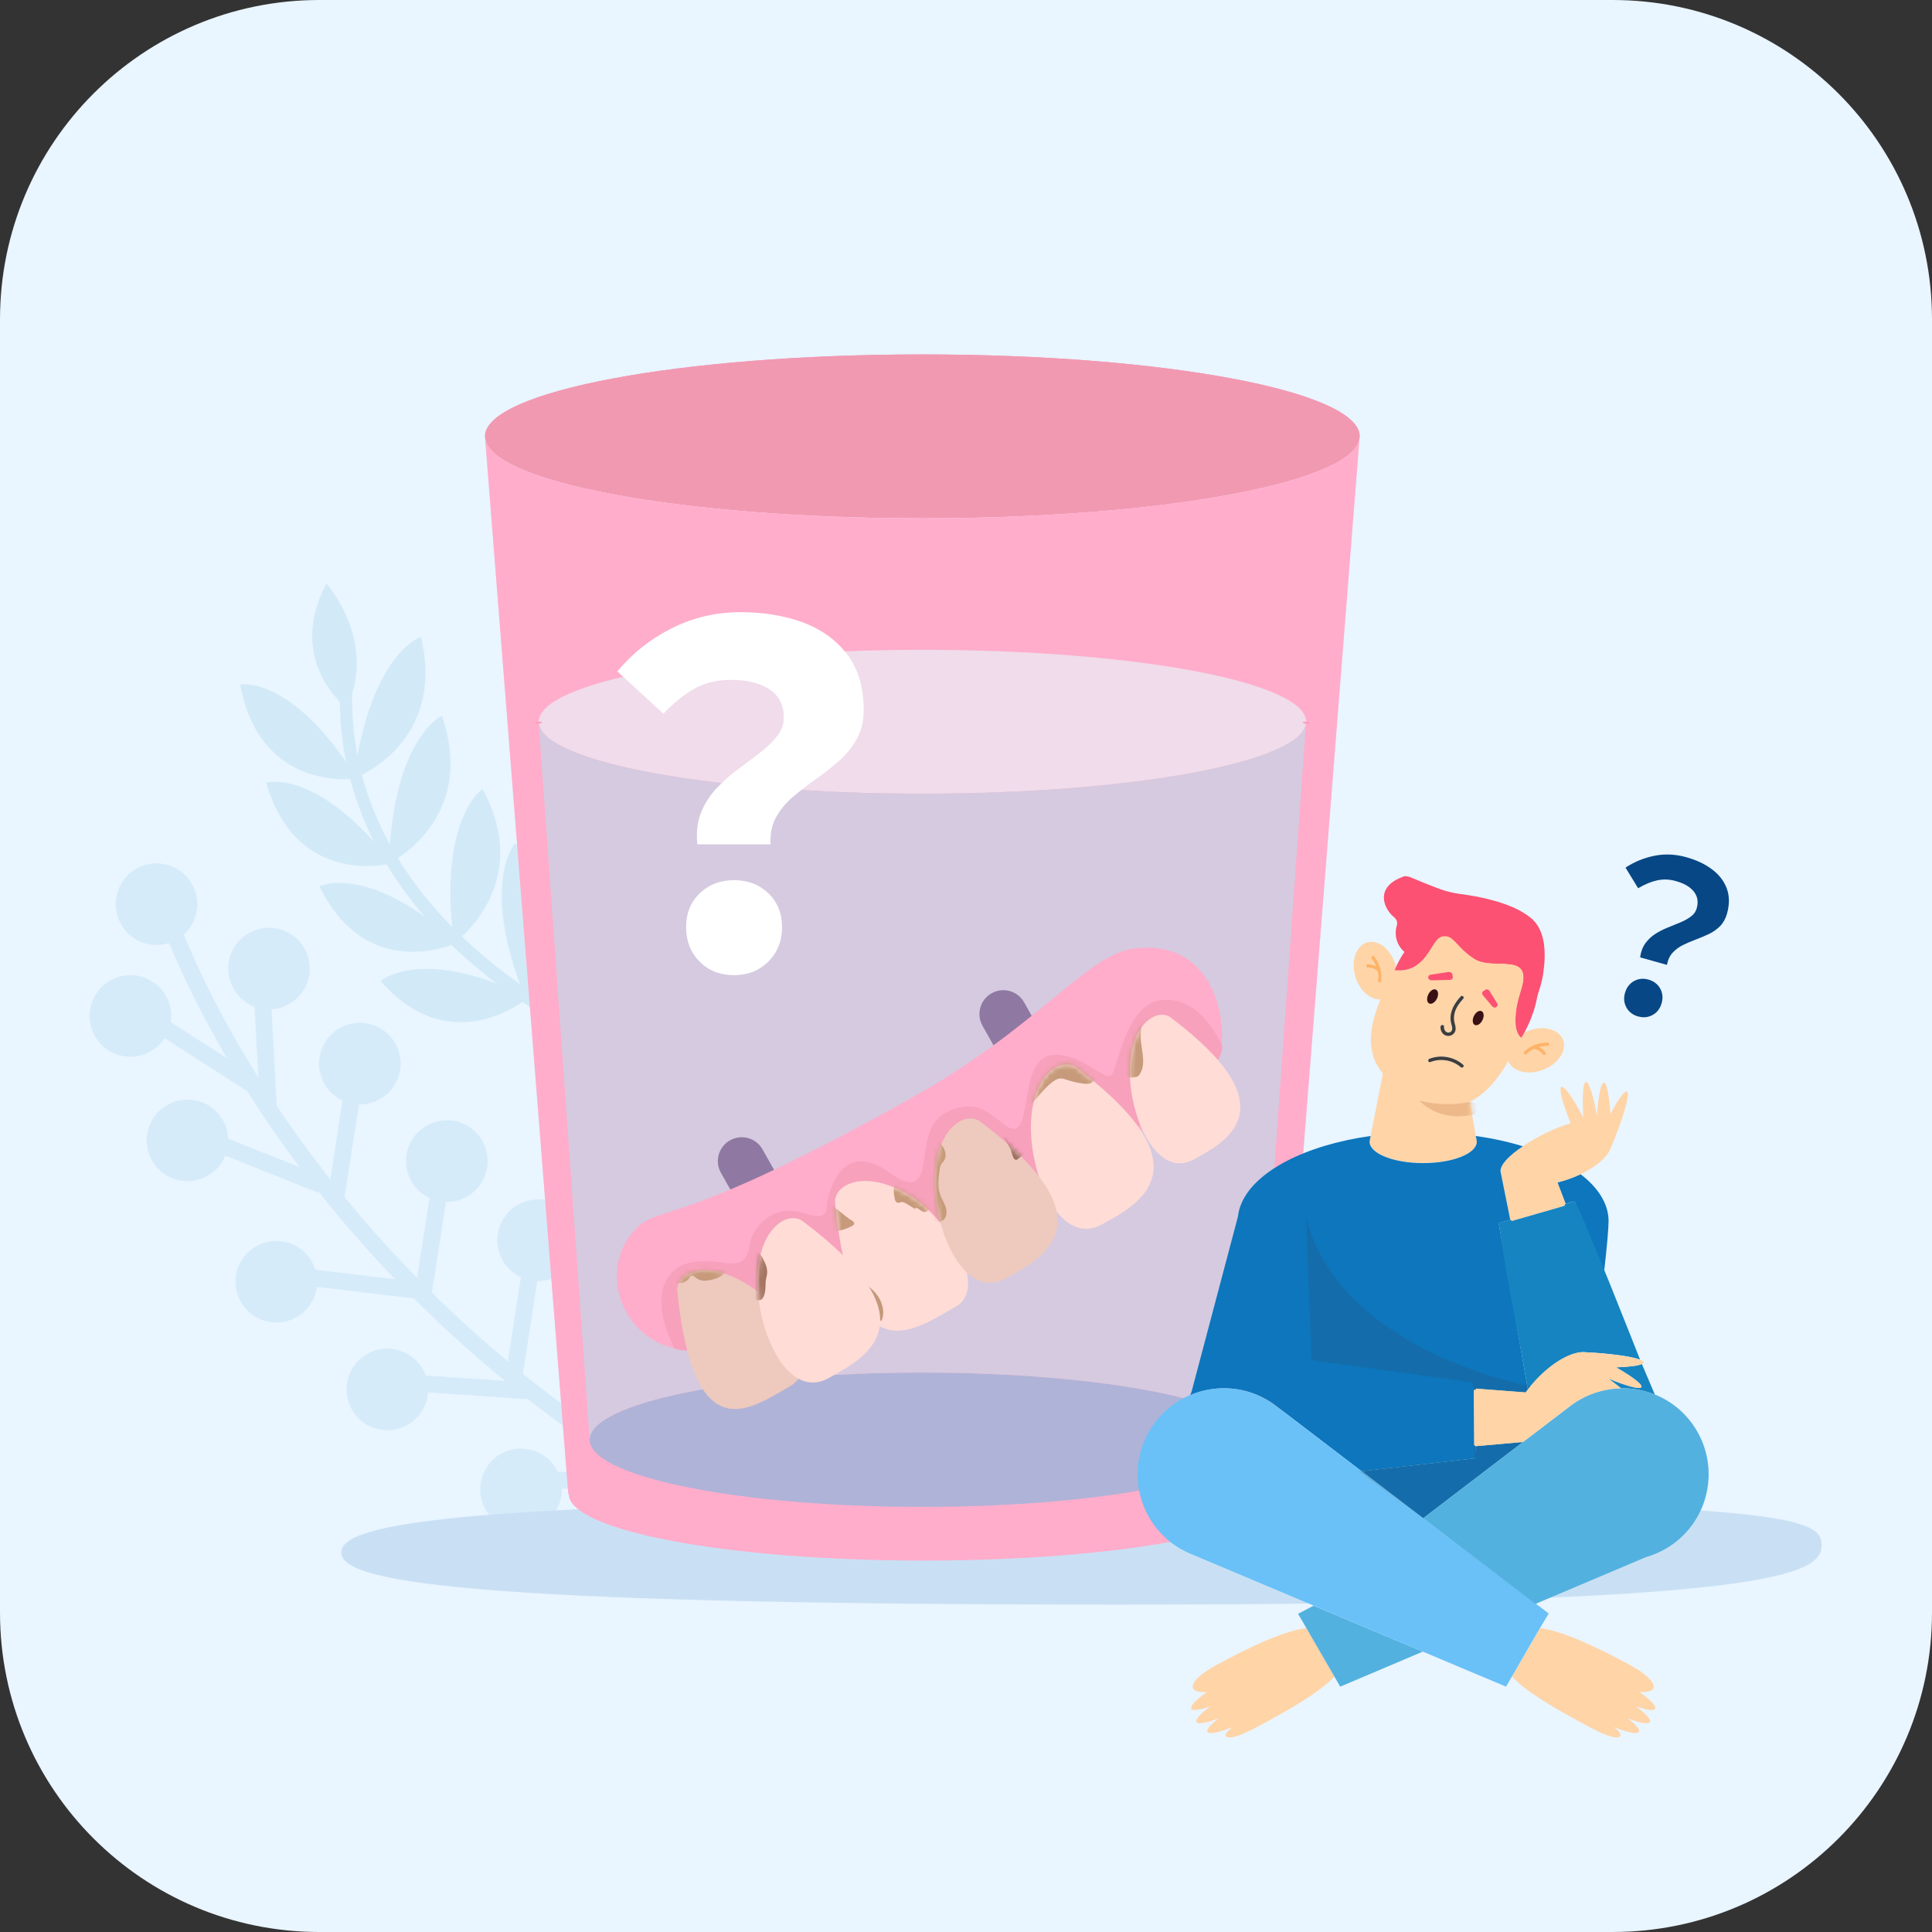 <svg width="380" height="380" viewBox="0 0 380 380" fill="none" xmlns="http://www.w3.org/2000/svg">
<rect x="0" y="0" width="380" height="380" fill="#333333" stroke="none"/>
<g clip-path="url(#clip0_696_2951)">
<path d="M317.191 0H62.809C28.121 0 0 28.121 0 62.809V317.191C0 351.879 28.121 380 62.809 380H317.191C351.879 380 380 351.879 380 317.191V62.809C380 28.121 351.879 0 317.191 0Z" fill="#E9F5FF"/>
<g style="mix-blend-mode:multiply">
<path d="M227.108 304.551L73.278 305.287C0.546 261.907 20.497 177.33 34.408 155.777C78.666 87.176 159.694 133.44 226.229 96.433C277.704 67.806 347.931 122.96 315.672 193.745C288.374 253.658 402.076 293.169 340.513 307.91L227.108 304.551Z" fill="#E9F5FF"/>
</g>
<g style="mix-blend-mode:multiply">
<path d="M117.073 202.243L116.111 204.616C115.601 204.391 103.447 199.121 91.211 188.107C74.927 173.437 66.5 155.587 66.856 136.443L69.278 136.419C68.447 180.867 116.598 202.029 117.073 202.243Z" fill="#D2EAF7"/>
<path d="M68.151 139.22C68.151 139.22 56.08 130.033 64.21 114.782C64.21 114.782 74.37 126.236 68.151 139.22Z" fill="#D2EAF7"/>
<path d="M70.228 153.118C70.228 153.118 51.214 156.18 47.226 134.627C47.226 134.627 57.41 132.668 70.228 153.118Z" fill="#D2EAF7"/>
<path d="M69.599 153.094C69.599 153.094 87.853 146.507 82.785 125.25C82.785 125.25 72.875 128.491 69.599 153.094Z" fill="#D2EAF7"/>
<path d="M77.111 169.793C77.111 169.793 58.442 174.897 52.353 153.949C52.353 153.949 62.311 150.899 77.111 169.793Z" fill="#D2EAF7"/>
<path d="M76.482 169.829C76.482 169.829 94.048 161.32 86.903 140.775C86.903 140.775 77.337 145.071 76.482 169.829Z" fill="#D2EAF7"/>
<path d="M89.918 185.413C89.918 185.413 72.269 193.769 62.846 174.328C62.846 174.328 72.21 169.533 89.918 185.413Z" fill="#D2EAF7"/>
<path d="M89.288 185.555C89.288 185.555 105.287 174.043 94.879 155.171C94.879 155.171 86.096 161.106 89.288 185.555Z" fill="#D2EAF7"/>
<path d="M103.947 196.19C103.947 196.19 88.874 209.044 74.88 192.973C74.88 192.973 82.797 185.817 103.947 196.19Z" fill="#D2EAF7"/>
<path d="M103.39 196.51C103.39 196.51 116.089 181.081 101.289 165.853C101.289 165.853 94.227 173.936 103.39 196.51Z" fill="#D2EAF7"/>
</g>
<g style="mix-blend-mode:multiply" opacity="0.5">
<path d="M142.827 300.349C55.948 254.655 31.665 181.401 31.439 180.653L34.596 179.656C34.834 180.38 58.749 252.388 144.382 297.429L142.839 300.361L142.827 300.349Z" fill="#C3E2F4"/>
<path d="M53.206 195.062L49.9 195.246L51.183 218.259L54.489 218.075L53.206 195.062Z" fill="#C3E2F4"/>
<path d="M67.639 236.424L64.351 235.914L67.876 213.162L71.164 213.636L67.639 236.424Z" fill="#C3E2F4"/>
<path d="M84.754 255.581L81.455 255.082L85.004 232.306L88.267 232.805L84.754 255.581Z" fill="#C3E2F4"/>
<path d="M102.699 271.176L99.435 270.666L102.96 247.878L106.236 248.4L102.699 271.176Z" fill="#C3E2F4"/>
<path d="M121.785 286.296L118.51 285.786L122.046 263.022L125.322 263.532L121.785 286.296Z" fill="#C3E2F4"/>
<path d="M48.85 214.764L29.433 202.314L31.226 199.548L50.631 211.963L48.85 214.764Z" fill="#C3E2F4"/>
<path d="M62.513 234.561L41.09 226.027L42.3 222.941L63.747 231.475L62.513 234.561Z" fill="#C3E2F4"/>
<path d="M81.752 255.438L58.857 252.696L59.261 249.409L82.144 252.127L81.752 255.438Z" fill="#C3E2F4"/>
<path d="M103.744 275.211L80.719 273.645L80.944 270.357L103.957 271.912L103.744 275.211Z" fill="#C3E2F4"/>
<path d="M130.069 292.35L107.008 292.896L106.937 289.572L129.986 289.062L130.069 292.35Z" fill="#C3E2F4"/>
<path d="M36.567 172.274C39.653 175.479 39.558 180.57 36.354 183.633C33.173 186.706 28.069 186.612 25.007 183.419C21.933 180.226 22.04 175.135 25.209 172.061C28.402 168.987 33.493 169.081 36.567 172.274Z" fill="#C3E2F4"/>
<path d="M59.048 185.341C61.896 188.736 61.469 193.804 58.074 196.652C54.68 199.525 49.612 199.085 46.775 195.691C43.915 192.297 44.342 187.229 47.725 184.368C51.119 181.52 56.199 181.935 59.059 185.341H59.048Z" fill="#C3E2F4"/>
<path d="M74.891 202.314C78.713 204.581 79.959 209.518 77.657 213.328C75.39 217.138 70.464 218.36 66.654 216.081C62.856 213.791 61.622 208.877 63.901 205.067C66.168 201.246 71.105 200.035 74.891 202.314Z" fill="#C3E2F4"/>
<path d="M92.017 221.47C95.827 223.761 97.062 228.698 94.783 232.496C92.492 236.306 87.555 237.54 83.769 235.261C79.959 232.983 78.713 228.045 81.003 224.247C83.282 220.449 88.231 219.191 92.017 221.47Z" fill="#C3E2F4"/>
<path d="M109.976 237.042C113.774 239.356 115.032 244.27 112.741 248.068C110.474 251.866 105.537 253.124 101.727 250.845C97.917 248.554 96.671 243.641 98.95 239.819C101.253 235.997 106.178 234.786 109.976 237.042Z" fill="#C3E2F4"/>
<path d="M129.072 252.198C132.882 254.477 134.116 259.402 131.838 263.212C129.547 267.022 124.622 268.256 120.824 265.966C117.014 263.687 115.779 258.773 118.046 254.963C120.325 251.154 125.262 249.919 129.072 252.198Z" fill="#C3E2F4"/>
<path d="M18.123 202.634C19.654 206.765 24.295 208.889 28.437 207.346C32.603 205.803 34.728 201.163 33.173 197.02C31.63 192.866 27.001 190.742 22.847 192.297C18.705 193.851 16.592 198.457 18.123 202.634Z" fill="#C3E2F4"/>
<path d="M30.017 228.473C32.319 232.259 37.268 233.446 41.054 231.143C44.841 228.852 46.027 223.891 43.737 220.117C41.422 216.331 36.497 215.132 32.711 217.447C28.913 219.749 27.726 224.686 30.028 228.473H30.017Z" fill="#C3E2F4"/>
<path d="M48.804 257.895C52.008 260.969 57.088 260.85 60.15 257.657C63.212 254.441 63.094 249.373 59.913 246.311C56.708 243.237 51.617 243.344 48.554 246.56C45.48 249.753 45.599 254.833 48.816 257.895H48.804Z" fill="#C3E2F4"/>
<path d="M70.939 279.354C74.297 282.249 79.365 281.905 82.261 278.535C85.169 275.188 84.813 270.108 81.442 267.212C78.107 264.304 73.027 264.684 70.108 268.043C67.212 271.39 67.58 276.458 70.939 279.354Z" fill="#C3E2F4"/>
<path d="M97.786 299.471C101.394 302.058 106.403 301.216 109.014 297.619C111.589 294.023 110.747 288.979 107.151 286.415C103.542 283.828 98.534 284.671 95.947 288.267C93.371 291.875 94.19 296.895 97.786 299.471Z" fill="#C3E2F4"/>
</g>
<path d="M358.291 303.874C358.291 309.548 349.96 315.601 219.689 315.601C89.418 315.601 67.129 310.996 67.129 305.334C67.129 299.673 89.418 295.068 219.689 295.068C349.96 295.068 358.291 298.201 358.291 303.874Z" fill="#C9E0F4"/>
<path d="M267.437 85.835C267.437 94.736 228.923 101.952 181.413 101.952C133.903 101.952 95.389 94.736 95.389 85.835C95.389 76.933 133.903 69.717 181.413 69.717C228.923 69.717 267.437 76.933 267.437 85.835Z" fill="#F299B2"/>
<path d="M181.413 69.705C133.914 69.705 95.389 76.921 95.389 85.823H267.437C267.437 76.921 228.923 69.705 181.413 69.705Z" fill="#F299B2"/>
<path d="M267.437 85.835C267.437 94.736 228.923 101.952 181.413 101.952C133.903 101.952 95.389 94.736 95.389 85.835L111.779 293.845H111.874C111.874 301.073 143.148 306.936 181.722 306.936C220.295 306.936 251.557 301.073 251.557 293.845C251.557 293.382 251.415 292.908 251.153 292.457L267.425 85.846L267.437 85.835Z" fill="#FFADCC"/>
<path d="M256.897 141.962L256.873 142.33C255.841 149.973 222.454 156.109 181.424 156.109C140.394 156.109 107.019 149.973 105.987 142.33L105.963 141.962C105.963 134.164 139.753 127.814 181.424 127.814C223.095 127.814 256.909 134.152 256.909 141.962H256.897Z" fill="#E6FBFF"/>
<path d="M246.857 283.176C246.857 290.451 217.553 296.386 181.413 296.386C145.272 296.386 115.98 290.463 115.98 283.176C115.98 275.888 145.272 269.966 181.413 269.966C217.553 269.966 246.857 275.876 246.857 283.176Z" fill="#79B7E0"/>
<path d="M256.861 142.33L246.856 283.176C246.856 275.877 217.552 269.966 181.412 269.966C145.272 269.966 115.98 275.877 115.98 283.176L105.975 142.33C107.007 149.974 140.394 156.11 181.412 156.11C222.43 156.11 255.829 149.974 256.861 142.33Z" fill="#B9DEEF"/>
<path d="M105.975 142.329L105.951 141.962" stroke="#F299B2" stroke-width="1.1" stroke-miterlimit="10"/>
<path d="M256.897 141.962L256.861 142.329" stroke="#F299B2" stroke-width="1.1" stroke-miterlimit="10"/>
<path d="M154.649 234.359C155.919 236.615 155.112 239.487 152.857 240.757C150.59 242.027 147.729 241.22 146.459 238.964L141.795 230.68C140.525 228.413 141.332 225.553 143.587 224.283C145.854 223.013 148.715 223.808 149.984 226.075L154.649 234.371V234.359Z" fill="#445787"/>
<path d="M206.1 205.436C207.37 207.691 206.563 210.563 204.308 211.833C202.053 213.103 199.181 212.296 197.911 210.041L193.246 201.756C191.976 199.489 192.783 196.629 195.038 195.359C197.305 194.089 200.166 194.884 201.436 197.151L206.1 205.447V205.436Z" fill="#445787"/>
<path d="M152.418 260.459C176.713 244.911 238.537 222.218 240.222 206.159C241.231 196.546 236.306 184.582 222.716 186.624C213.589 187.988 204.035 202.029 179.846 215.619C131.375 242.869 129.689 236.401 124.598 242.193C114.699 253.432 128.123 276.018 152.43 260.459H152.418Z" fill="#FFADCC"/>
<path d="M132.716 265.254C132.716 265.254 126.509 254.204 133.179 249.385C133.179 249.385 135.79 247.249 142.52 248.4C146.888 249.148 147.161 246.489 147.493 244.602C148.003 241.718 151.659 236.591 158.115 238.632C163.397 240.306 162.388 237.801 162.78 236.009C163.67 232.033 166.519 225.565 173.735 229.849C175.337 230.799 179.432 234.597 181.093 230.989C182.755 227.381 180.5 218.859 189.84 217.66C194.802 217.031 197.721 222.966 199.905 221.886C202.801 220.449 200.772 207.904 207.264 207.465C212.866 207.085 217.791 213.305 218.8 211.263C219.809 209.222 221.779 198.231 227.452 196.926C232.829 195.679 237.03 199.074 240.282 205.4C240.282 205.4 244.365 212.521 202.433 233.41C160.513 254.311 142.888 268.197 132.716 265.242V265.254Z" fill="#F299B2"/>
<path d="M133.214 253.943C132.87 250.536 138.59 247.522 146.839 252.518C155.088 257.527 162.494 268.672 155.159 272.79C147.836 276.909 136.395 285.81 133.214 253.931V253.943Z" fill="#E2DCB5"/>
<mask id="mask0_696_2951" style="mask-type:luminance" maskUnits="userSpaceOnUse" x="133" y="249" width="26" height="29">
<path d="M133.214 253.943C132.87 250.536 138.59 247.522 146.839 252.518C155.088 257.527 162.494 268.672 155.159 272.79C147.836 276.909 136.395 285.81 133.214 253.931V253.943Z" fill="white"/>
</mask>
<g mask="url(#mask0_696_2951)">
<path d="M135.469 251.51C135.67 251.225 135.896 250.845 136.24 250.916C136.371 250.94 136.466 251.023 136.573 251.106C137.071 251.51 137.653 251.83 138.293 251.901C138.756 251.949 139.219 251.866 139.682 251.771C140.56 251.581 141.462 251.32 142.139 250.726C142.815 250.133 143.195 249.112 142.804 248.305C142.448 247.557 141.546 247.201 140.727 247.249C139.908 247.296 139.124 247.64 138.377 247.985C137.712 248.293 137.047 248.602 136.394 248.91C135.825 249.172 135.243 249.445 134.697 249.753C134.056 250.121 132.134 251.059 132.81 251.984C133.427 252.827 134.982 252.186 135.469 251.522V251.51Z" fill="#A08E44"/>
</g>
<path d="M230.311 200.154C227.641 198.148 222.229 201.376 222.229 210.788C222.229 220.2 227.759 232.021 234.904 228.01C240.625 224.793 254.203 218.171 230.311 200.166V200.154Z" fill="#FFFBDE"/>
<mask id="mask1_696_2951" style="mask-type:luminance" maskUnits="userSpaceOnUse" x="222" y="199" width="22" height="30">
<path d="M230.311 200.154C227.641 198.148 222.229 201.376 222.229 210.788C222.229 220.2 227.759 232.021 234.904 228.01C240.625 224.793 254.203 218.171 230.311 200.166V200.154Z" fill="white"/>
</mask>
<g mask="url(#mask1_696_2951)">
<path d="M223.498 211.821C223.89 211.702 224.163 211.358 224.341 210.99C225.433 208.901 224.424 206.397 224.353 204.047C224.317 202.623 224.638 201.21 224.958 199.822C224.306 199.869 223.736 200.285 223.214 200.688C222.015 201.602 220.816 202.528 219.736 203.572C218.644 204.605 217.612 205.899 217.588 207.394C217.588 207.964 217.718 208.522 217.944 209.032C218.68 210.705 221.6 212.391 223.498 211.809V211.821Z" fill="#A08E44"/>
</g>
<path d="M211.715 209.993C208.759 207.762 202.777 211.346 202.766 221.755C202.766 232.164 208.878 245.255 216.794 240.804C223.275 237.16 238.265 230.004 211.715 209.993Z" fill="#FFFBDE"/>
<mask id="mask2_696_2951" style="mask-type:luminance" maskUnits="userSpaceOnUse" x="202" y="209" width="25" height="33">
<path d="M211.715 209.993C208.759 207.762 202.777 211.346 202.766 221.755C202.766 232.164 208.878 245.255 216.794 240.804C223.275 237.16 238.265 230.004 211.715 209.993Z" fill="white"/>
</mask>
<g mask="url(#mask2_696_2951)">
<path d="M206.706 213.055C207.252 212.616 207.846 212.153 208.546 212.118C208.985 212.094 209.412 212.248 209.828 212.391C210.849 212.723 211.905 212.972 212.973 213.115C213.412 213.174 213.863 213.221 214.29 213.115C215.703 212.747 216.142 210.943 215.976 209.495C215.881 208.699 215.644 207.869 215.05 207.346C214.623 206.978 214.077 206.812 213.531 206.67C210.943 206.017 208.226 205.934 205.614 206.421C205.057 206.527 204.475 206.67 204.036 207.026C203.704 207.299 203.466 207.691 203.253 208.07C202.101 210.147 199.858 213.91 201.401 216.248C202.066 217.269 202.742 217.292 203.514 216.426C204.582 215.227 205.425 214.088 206.706 213.043V213.055Z" fill="#A08E44"/>
</g>
<path d="M164.25 236.674C163.882 232.994 170.054 229.742 178.955 235.143C186.658 239.819 194.551 253.314 187.94 257.029C180.035 261.479 167.68 271.081 164.25 236.674Z" fill="#FFFBDE"/>
<mask id="mask3_696_2951" style="mask-type:luminance" maskUnits="userSpaceOnUse" x="164" y="232" width="27" height="30">
<path d="M164.25 236.674C163.882 232.994 170.054 229.742 178.955 235.143C186.658 239.819 194.551 253.314 187.94 257.029C180.035 261.479 167.68 271.081 164.25 236.674Z" fill="white"/>
</mask>
<g mask="url(#mask3_696_2951)">
<path d="M176.001 235.867C176.061 236.223 176.334 236.603 176.702 236.579C176.844 236.579 176.975 236.496 177.105 236.46C177.568 236.341 178.043 236.603 178.458 236.852C178.992 237.184 179.538 237.516 180.072 237.849C180.072 237.742 180.061 237.647 180.049 237.54C180.678 237.564 181.093 238.288 181.722 238.371C182.114 238.419 182.505 238.193 182.731 237.873C182.956 237.552 183.016 237.137 183.004 236.745C182.945 235.463 181.995 234.359 180.868 233.742C179.74 233.125 178.446 232.923 177.176 232.745C175.266 232.484 175.823 234.763 176.001 235.867Z" fill="#A08E44"/>
<path d="M167.491 240.033C167.74 240.175 168.037 240.365 168.013 240.65C168.001 240.899 167.752 241.065 167.526 241.172C165.793 242.062 163.811 242.466 161.865 242.323C161.449 242.288 160.998 242.217 160.69 241.932C160.488 241.742 160.369 241.469 160.263 241.208C159.859 240.223 159.206 239 159.871 238.039C160.286 237.433 161.283 236.745 162.031 236.745C164.072 236.757 165.829 239.107 167.491 240.021V240.033Z" fill="#A08E44"/>
<path d="M164.476 249.789C165.177 251.142 164.963 252.791 165.45 254.239C165.877 255.533 166.85 256.589 167.966 257.361C169.081 258.132 170.351 258.678 171.598 259.2C172.179 259.45 172.773 259.687 173.39 259.794C174.126 258.073 173.556 255.996 172.381 254.524C171.206 253.052 169.532 252.091 167.847 251.26C166.162 250.429 164.405 249.706 162.898 248.59C162.471 249.884 162.055 251.189 161.628 252.483C161.557 252.708 161.486 252.934 161.497 253.171C161.545 253.966 162.482 254.346 163.254 254.548" fill="#9D8C44"/>
</g>
<path d="M192.818 220.616C189.863 218.384 183.881 221.969 183.869 232.377C183.869 242.786 189.993 255.877 197.898 251.427C204.378 247.783 219.368 240.626 192.818 220.616Z" fill="#E2DCB5"/>
<mask id="mask4_696_2951" style="mask-type:luminance" maskUnits="userSpaceOnUse" x="183" y="219" width="26" height="34">
<path d="M192.818 220.616C189.863 218.384 183.881 221.969 183.869 232.377C183.869 242.786 189.993 255.877 197.898 251.427C204.378 247.783 219.368 240.626 192.818 220.616Z" fill="white"/>
</mask>
<g mask="url(#mask4_696_2951)">
<path d="M185.637 225.862C186.04 226.598 186.135 227.547 185.684 228.259C185.518 228.532 185.269 228.758 185.115 229.031C184.901 229.387 184.842 229.814 184.794 230.23C184.581 231.796 184.379 233.446 184.913 234.941C185.21 235.796 185.732 236.556 186.005 237.41C186.278 238.265 186.242 239.333 185.566 239.926C184.854 240.555 183.667 240.389 182.955 239.76C182.242 239.131 181.898 238.17 181.744 237.232C181.34 234.918 181.815 232.556 182.29 230.253C182.575 228.865 182.883 227.429 183.714 226.277C184.106 225.743 184.153 224.96 184.497 224.544C184.972 224.865 185.376 225.352 185.649 225.862H185.637Z" fill="#A08E44"/>
<path d="M198.87 226.277C199.036 226.847 199.119 227.452 199.487 227.915C199.594 228.046 199.76 228.176 199.926 228.129C199.998 228.105 200.057 228.069 200.116 228.022C200.425 227.784 200.722 227.535 201.03 227.298C201.517 226.918 202.051 226.42 201.98 225.814C201.956 225.589 201.849 225.387 201.73 225.197C201.256 224.473 200.508 223.975 199.772 223.5C199.191 223.12 197.434 222.04 197.292 223.132C197.197 223.797 198.656 225.529 198.87 226.289V226.277Z" fill="#5B431A"/>
</g>
<path d="M157.937 240.222C154.982 238.003 149 241.576 148.988 251.984C148.988 262.393 155.113 275.484 163.017 271.034C169.497 267.39 184.488 260.233 157.937 240.222Z" fill="#FFFBDE"/>
<mask id="mask5_696_2951" style="mask-type:luminance" maskUnits="userSpaceOnUse" x="148" y="239" width="26" height="33">
<path d="M157.937 240.222C154.982 238.003 149 241.576 148.988 251.984C148.988 262.393 155.113 275.484 163.017 271.034C169.497 267.39 184.488 260.233 157.937 240.222Z" fill="white"/>
</mask>
<g mask="url(#mask5_696_2951)">
<path d="M150.591 252.233C150.603 251.616 150.84 251.023 150.888 250.406C150.959 249.361 150.484 248.376 150.01 247.438C149.772 246.976 149.44 246.441 148.93 246.453C148.597 246.453 148.312 246.691 148.134 246.976C147.458 248.079 148.087 249.492 147.505 250.655C146.948 251.747 146.117 252.411 146.663 253.764C147.007 254.607 148.395 255.865 149.392 255.735C150.567 255.58 150.567 253.254 150.591 252.233Z" fill="#684D1C"/>
</g>
<path opacity="0.4" d="M267.437 85.835C267.437 94.736 228.923 101.952 181.413 101.952C133.903 101.952 95.389 94.736 95.389 85.835L111.779 293.845H111.874C111.874 301.073 143.148 306.936 181.722 306.936C220.295 306.936 251.557 301.073 251.557 293.845C251.557 293.382 251.415 292.908 251.153 292.457L267.425 85.846L267.437 85.835Z" fill="#FFADCC"/>
<path d="M276.233 172.345C270.109 174.422 272.257 178.873 274.203 180.404C274.441 180.594 274.631 180.855 274.726 181.14C274.82 181.437 274.82 181.745 274.737 182.042C274.737 182.078 274.737 182.113 274.702 182.161C274.429 183.122 274.464 184.155 274.785 185.104C275.117 186.054 275.723 186.873 276.53 187.466C278.618 188.985 281.384 190.421 283.71 189.531C283.983 189.425 284.292 189.413 284.577 189.496C284.861 189.579 285.111 189.769 285.277 190.006C287.093 192.629 289.063 193.377 290.452 193.46C290.677 193.46 290.891 193.531 291.092 193.638C291.294 193.745 291.46 193.887 291.603 194.065C291.745 194.243 291.84 194.445 291.888 194.659C291.935 194.872 291.947 195.098 291.9 195.323C291.128 199.287 290.06 203.608 294.796 199.715C299.555 197.08 299.733 200.652 299.519 202.29C299.519 202.314 299.519 202.338 299.519 202.361C299.519 202.385 299.555 202.397 299.579 202.409C299.602 202.409 299.626 202.409 299.65 202.409C299.674 202.409 299.685 202.385 299.697 202.361C301.181 198.646 302.985 195.323 303.555 191.288C304.053 187.751 304.148 182.944 301.003 180.464C298.736 178.671 295.876 177.675 293.11 176.951C291.116 176.428 289.087 176.072 287.033 175.811C285.728 175.621 284.434 175.301 283.188 174.862C280.173 173.722 277.645 172.642 277.265 172.476C277.23 172.476 276.47 172.262 276.197 172.357L276.233 172.345Z" fill="#FC5172"/>
<path d="M299.116 283.662L290.25 284.445L290.274 284.576C290.286 285.217 290.31 285.869 290.322 286.51C290.322 286.712 290.167 286.831 289.989 286.843C288.814 286.973 287.639 287.116 286.452 287.246C281.313 287.828 276.162 288.421 271.023 289.003C269.955 289.121 268.875 289.252 267.807 289.371L279.925 298.616C280.186 298.581 280.198 298.403 280.198 298.403L299.52 283.65C299.377 283.65 299.247 283.65 299.116 283.65V283.662Z" fill="#0D76BD"/>
<path d="M306.32 232.567L307.923 236.769L307.97 236.745C308.445 236.603 308.92 236.472 309.394 236.33C309.525 236.294 309.715 236.353 309.774 236.484C310.024 237.066 310.273 237.647 310.51 238.229C312.184 242.157 313.845 246.086 315.519 250.014C316.088 245.065 316.385 241.469 316.385 240.175C316.385 236.793 314.367 233.624 310.878 230.953C309.834 231.452 308.694 231.891 307.472 232.259C307.08 232.377 306.7 232.484 306.309 232.579L306.32 232.567Z" fill="#0D76BD"/>
<path d="M307.424 204.545C306.617 202.421 303.543 201.614 300.564 202.753C300.303 202.848 300.066 202.955 299.84 203.062C299.484 203.726 299.235 204.106 299.235 204.106C299.235 204.106 296.648 202.741 299.187 194.813C301.727 186.908 293.775 190.979 290.013 188.582C286.251 186.184 286.013 183.692 283.651 184.167C281.301 184.641 280.743 191.49 274.311 190.813C274.311 190.813 274.394 190.576 274.572 190.184C274.536 190.042 274.501 189.899 274.465 189.757C273.563 186.695 271.07 184.736 268.887 185.365C266.715 186.006 265.682 189.009 266.584 192.071C267.403 194.837 269.528 196.7 271.533 196.557C269.278 201.993 268.566 207.002 271.996 211.168L269.587 223.404L269.444 224.117V224.176C269.409 224.295 269.385 224.425 269.385 224.544C269.385 226.87 274.109 228.745 279.925 228.745C285.74 228.745 290.464 226.858 290.464 224.544C290.464 224.425 290.464 224.295 290.416 224.176V224.117L290.262 223.404C290.262 223.404 289.135 216.829 289.099 216.699C292.054 215.286 294.63 212.283 296.648 208.723C297.514 210.764 300.529 211.536 303.472 210.432C306.451 209.304 308.231 206.658 307.436 204.545H307.424ZM271.64 192.973C271.569 193.4 270.928 193.222 270.987 192.795C271.094 192.202 271.07 191.608 270.928 191.027C270.809 190.92 270.703 190.837 270.548 190.742C270.394 190.647 270.228 190.552 270.074 190.493C269.694 190.362 269.373 190.303 268.993 190.315C268.804 190.315 268.661 190.16 268.661 189.982C268.661 189.792 268.815 189.65 268.993 189.65C269.539 189.65 270.097 189.757 270.584 190.006C270.358 189.484 270.074 188.973 269.741 188.511C269.48 188.154 270.062 187.81 270.323 188.166C271.308 189.567 271.925 191.252 271.628 192.973H271.64ZM283.331 201.91C283.378 201.471 284.043 201.471 284.007 201.91C283.924 202.611 284.553 203.406 285.301 202.955C285.669 202.717 285.669 202.278 285.586 201.887C285.491 201.471 285.36 201.068 285.313 200.64C285.123 198.848 286.132 197.234 287.307 195.964C287.604 195.655 288.078 196.118 287.782 196.451C287.046 197.246 286.381 198.16 286.096 199.216C285.954 199.774 285.918 200.355 286.037 200.937C286.132 201.436 286.345 201.922 286.298 202.456C286.227 203.299 285.42 203.88 284.589 203.738C283.758 203.584 283.248 202.729 283.331 201.922V201.91ZM281.396 195.347C281.681 194.777 282.191 194.457 282.548 194.635C282.892 194.813 282.951 195.418 282.666 195.988C282.381 196.557 281.871 196.878 281.515 196.7C281.159 196.534 281.1 195.928 281.396 195.359V195.347ZM281.135 208.248C283.355 207.346 285.989 207.845 287.782 209.411C288.114 209.708 287.639 210.171 287.307 209.886C285.681 208.462 283.319 208.094 281.313 208.901C280.91 209.055 280.732 208.402 281.135 208.248ZM291.508 200.391C291.224 200.961 290.713 201.281 290.357 201.103C290.013 200.937 289.954 200.332 290.238 199.762C290.523 199.192 291.034 198.872 291.39 199.05C291.746 199.228 291.805 199.833 291.508 200.403V200.391ZM304.362 205.732C303.804 205.732 303.235 205.827 302.701 205.957C303.211 206.207 303.638 206.587 303.97 207.049C304.077 207.204 303.994 207.417 303.852 207.512C303.698 207.619 303.508 207.536 303.389 207.394L303.353 207.346L303.33 207.311L303.235 207.204L303.033 207.002L302.926 206.895L302.879 206.848H302.855C302.772 206.776 302.701 206.729 302.617 206.681C302.534 206.622 302.451 206.587 302.356 206.539L302.238 206.48H302.214L302.143 206.444C301.988 206.385 301.834 206.349 301.68 206.325C301.134 206.575 300.624 206.907 300.196 207.37C299.888 207.69 299.425 207.216 299.71 206.895C300.908 205.613 302.653 205.115 304.35 205.067C304.789 205.067 304.778 205.732 304.35 205.744L304.362 205.732Z" fill="#FFD4A7"/>
<mask id="mask6_696_2951" style="mask-type:luminance" maskUnits="userSpaceOnUse" x="266" y="184" width="42" height="45">
<path d="M307.424 204.545C306.617 202.421 303.543 201.614 300.564 202.753C300.303 202.848 300.066 202.955 299.84 203.062C299.484 203.726 299.235 204.106 299.235 204.106C299.235 204.106 296.648 202.741 299.187 194.813C301.727 186.908 293.775 190.979 290.013 188.582C286.251 186.184 286.013 183.692 283.651 184.167C281.301 184.641 280.743 191.49 274.311 190.813C274.311 190.813 274.394 190.576 274.572 190.184C274.536 190.042 274.501 189.899 274.465 189.757C273.563 186.695 271.07 184.736 268.887 185.365C266.715 186.006 265.682 189.009 266.584 192.071C267.403 194.837 269.528 196.7 271.533 196.557C269.278 201.993 268.566 207.002 271.996 211.168L269.587 223.404L269.444 224.117V224.176C269.409 224.295 269.385 224.425 269.385 224.544C269.385 226.87 274.109 228.745 279.925 228.745C285.74 228.745 290.464 226.858 290.464 224.544C290.464 224.425 290.464 224.295 290.416 224.176V224.117L290.262 223.404C290.262 223.404 289.135 216.829 289.099 216.699C292.054 215.286 294.63 212.283 296.648 208.723C297.514 210.764 300.529 211.536 303.472 210.432C306.451 209.304 308.231 206.658 307.436 204.545H307.424ZM271.64 192.973C271.569 193.4 270.928 193.222 270.987 192.795C271.094 192.202 271.07 191.608 270.928 191.027C270.809 190.92 270.703 190.837 270.548 190.742C270.394 190.647 270.228 190.552 270.074 190.493C269.694 190.362 269.373 190.303 268.993 190.315C268.804 190.315 268.661 190.16 268.661 189.982C268.661 189.792 268.815 189.65 268.993 189.65C269.539 189.65 270.097 189.757 270.584 190.006C270.358 189.484 270.074 188.973 269.741 188.511C269.48 188.154 270.062 187.81 270.323 188.166C271.308 189.567 271.925 191.252 271.628 192.973H271.64ZM283.331 201.91C283.378 201.471 284.043 201.471 284.007 201.91C283.924 202.611 284.553 203.406 285.301 202.955C285.669 202.717 285.669 202.278 285.586 201.887C285.491 201.471 285.36 201.068 285.313 200.64C285.123 198.848 286.132 197.234 287.307 195.964C287.604 195.655 288.078 196.118 287.782 196.451C287.046 197.246 286.381 198.16 286.096 199.216C285.954 199.774 285.918 200.355 286.037 200.937C286.132 201.436 286.345 201.922 286.298 202.456C286.227 203.299 285.42 203.88 284.589 203.738C283.758 203.584 283.248 202.729 283.331 201.922V201.91ZM281.396 195.347C281.681 194.777 282.191 194.457 282.548 194.635C282.892 194.813 282.951 195.418 282.666 195.988C282.381 196.557 281.871 196.878 281.515 196.7C281.159 196.534 281.1 195.928 281.396 195.359V195.347ZM281.135 208.248C283.355 207.346 285.989 207.845 287.782 209.411C288.114 209.708 287.639 210.171 287.307 209.886C285.681 208.462 283.319 208.094 281.313 208.901C280.91 209.055 280.732 208.402 281.135 208.248ZM291.508 200.391C291.224 200.961 290.713 201.281 290.357 201.103C290.013 200.937 289.954 200.332 290.238 199.762C290.523 199.192 291.034 198.872 291.39 199.05C291.746 199.228 291.805 199.833 291.508 200.403V200.391ZM304.362 205.732C303.804 205.732 303.235 205.827 302.701 205.957C303.211 206.207 303.638 206.587 303.97 207.049C304.077 207.204 303.994 207.417 303.852 207.512C303.698 207.619 303.508 207.536 303.389 207.394L303.353 207.346L303.33 207.311L303.235 207.204L303.033 207.002L302.926 206.895L302.879 206.848H302.855C302.772 206.776 302.701 206.729 302.617 206.681C302.534 206.622 302.451 206.587 302.356 206.539L302.238 206.48H302.214L302.143 206.444C301.988 206.385 301.834 206.349 301.68 206.325C301.134 206.575 300.624 206.907 300.196 207.37C299.888 207.69 299.425 207.216 299.71 206.895C300.908 205.613 302.653 205.115 304.35 205.067C304.789 205.067 304.778 205.732 304.35 205.744L304.362 205.732Z" fill="white"/>
</mask>
<g mask="url(#mask6_696_2951)">
<path d="M289.1 216.71C289.1 216.71 284.768 217.874 279.178 216.485C279.178 216.485 283.996 222.217 293.254 218.016L289.088 216.71" fill="#EDB98A"/>
</g>
<path d="M285.311 200.652C285.359 201.08 285.489 201.483 285.584 201.899C285.667 202.29 285.679 202.729 285.3 202.967C284.564 203.418 283.935 202.623 284.018 201.922C284.065 201.495 283.389 201.495 283.341 201.922C283.246 202.729 283.768 203.596 284.599 203.738C285.43 203.881 286.237 203.311 286.308 202.456C286.356 201.934 286.142 201.448 286.047 200.949C285.929 200.379 285.964 199.798 286.107 199.228C286.391 198.16 287.044 197.258 287.792 196.451C288.089 196.13 287.614 195.656 287.317 195.976C286.142 197.246 285.133 198.848 285.323 200.652H285.311Z" fill="#3D3D3D"/>
<path d="M282.617 196.427C282.985 195.679 282.914 194.884 282.451 194.647C281.988 194.409 281.3 194.837 280.932 195.584C280.564 196.332 280.635 197.127 281.098 197.365C281.561 197.602 282.25 197.175 282.617 196.427Z" fill="#391013"/>
<path d="M290.071 201.59C290.534 201.816 291.21 201.4 291.578 200.652C291.946 199.905 291.875 199.11 291.412 198.884C290.949 198.659 290.273 199.074 289.905 199.822C289.537 200.569 289.608 201.365 290.071 201.59Z" fill="#391013"/>
<path d="M271.651 192.973C271.948 191.241 271.331 189.567 270.346 188.167C270.097 187.811 269.515 188.155 269.764 188.511C270.097 188.974 270.393 189.472 270.619 190.006C270.12 189.769 269.574 189.638 269.017 189.65C268.838 189.65 268.672 189.804 268.684 189.983C268.684 190.161 268.827 190.327 269.017 190.315C269.408 190.315 269.717 190.362 270.097 190.505C270.239 190.552 270.405 190.647 270.571 190.742C270.726 190.837 270.821 190.92 270.951 191.027C271.082 191.609 271.117 192.202 271.01 192.795C270.939 193.223 271.592 193.401 271.663 192.973H271.651Z" fill="#FFB367"/>
<path d="M300.207 207.37C300.634 206.907 301.145 206.575 301.691 206.325C301.845 206.361 301.999 206.397 302.154 206.444L302.225 206.468H302.237L302.367 206.527C302.45 206.575 302.545 206.622 302.628 206.67C302.711 206.717 302.783 206.776 302.866 206.824H302.889L302.937 206.871L303.056 206.978C303.127 207.038 303.186 207.109 303.257 207.18L303.364 207.299L303.388 207.334L303.423 207.382C303.53 207.524 303.72 207.607 303.886 207.5C304.029 207.405 304.124 207.192 304.005 207.038C303.673 206.575 303.234 206.207 302.735 205.946C303.269 205.815 303.839 205.744 304.397 205.72C304.824 205.708 304.836 205.032 304.397 205.044C302.688 205.091 300.955 205.59 299.756 206.871C299.459 207.192 299.934 207.667 300.231 207.346L300.207 207.37Z" fill="#FFB367"/>
<path d="M281.135 208.248C280.743 208.403 280.909 209.056 281.313 208.901C283.307 208.106 285.681 208.474 287.307 209.898C287.627 210.183 288.114 209.708 287.781 209.423C285.989 207.845 283.354 207.37 281.135 208.26V208.248Z" fill="#3D3D3D"/>
<path d="M295.139 230.407L297.05 239.914C297.192 239.914 297.299 240.033 297.335 240.163L302.332 238.727L307.767 237.16C307.732 237.018 307.767 236.852 307.934 236.769L306.331 232.567C306.711 232.472 307.103 232.365 307.494 232.247C308.717 231.879 309.856 231.44 310.901 230.941C313.844 229.553 315.981 227.737 316.705 226.039C319.209 220.153 320.74 215.002 319.992 214.681C319.506 214.479 318.248 216.26 316.752 219.12C316.503 215.441 316.016 212.936 315.447 212.936C314.877 212.936 314.355 215.631 314.117 219.535C313.393 215.512 312.539 212.747 311.933 212.818C311.34 212.889 311.162 215.761 311.435 219.82C309.441 216.034 307.684 213.518 307.115 213.779C306.557 214.04 307.34 216.984 308.919 220.924C305.928 221.814 302.308 223.571 299.531 225.446C296.896 227.214 295.009 229.09 295.139 230.419V230.407Z" fill="#FFD4A7"/>
<path d="M317.855 268.933C321.048 270.761 323.089 272.304 322.84 272.814C322.579 273.336 319.932 272.612 316.324 271.129C317.262 271.817 318.105 272.458 318.817 273.051C321.107 273.016 323.374 273.443 325.487 274.298L322.935 268.28C322.223 268.624 320.36 268.85 317.855 268.933Z" fill="#1684C1"/>
<path d="M300.503 273.324C300.361 273.514 300.218 273.692 300.088 273.882L290.32 273.134C290.32 273.372 290.094 273.467 289.904 273.419L289.94 279.057L289.976 284.267C290.082 284.267 290.201 284.35 290.249 284.457L290.284 284.576C290.284 285.229 290.32 285.869 290.332 286.522C290.332 286.724 290.177 286.831 289.999 286.855C288.824 286.985 287.649 287.128 286.462 287.258C281.323 287.84 276.172 288.421 271.033 289.015C269.953 289.121 268.885 289.252 267.817 289.371L267.045 288.789L251.284 276.754C250.631 276.244 249.943 275.757 249.207 275.33C244.4 272.553 238.822 272.387 234.086 274.404C234.169 274.202 234.24 274.001 234.347 273.799L243.498 239.249C243.593 238.371 243.818 237.504 244.186 236.674C246.892 230.324 256.755 225.244 269.585 223.428L269.443 224.14V224.2C269.407 224.318 269.383 224.449 269.383 224.568C269.383 226.894 274.107 228.769 279.923 228.769C285.739 228.769 290.462 226.882 290.462 224.568C290.462 224.449 290.462 224.318 290.415 224.2V224.14L290.26 223.428C293.572 223.903 296.681 224.579 299.53 225.458C296.895 227.214 295.008 229.09 295.139 230.431L297.049 239.926H296.943C296.314 240.116 295.696 240.294 295.067 240.472C294.889 240.519 294.806 240.697 294.83 240.887C295.34 243.783 295.851 246.679 296.361 249.575C297.382 255.379 298.391 261.171 299.411 266.974C299.779 269.087 300.147 271.2 300.527 273.324H300.503Z" fill="#0D76BD"/>
<path d="M256.922 320.217C252.281 320.894 246.192 323.778 239.795 327.196C236.092 329.119 234.134 331.089 234.68 332.122C234.965 332.644 235.973 332.881 237.409 332.786C235.273 334.282 234.027 335.552 234.312 336.086C234.573 336.573 236.045 336.335 238.145 335.587C236.187 337 235.059 338.175 235.332 338.685C235.617 339.207 237.315 338.899 239.688 337.985C238.122 339.184 237.255 340.169 237.493 340.62C237.789 341.178 239.736 340.774 242.382 339.706C241.445 340.489 240.946 341.106 241.113 341.415C241.469 342.091 243.284 341.783 247.071 339.765C253.575 336.299 259.367 333 262.476 329.772L259.462 324.573L256.933 320.206L256.922 320.217Z" fill="#FFD4A7"/>
<path d="M297.371 329.772C300.481 333 306.273 336.299 312.777 339.765C316.563 341.783 318.367 342.079 318.735 341.415C318.901 341.106 318.402 340.477 317.465 339.706C320.112 340.774 322.058 341.177 322.355 340.62C322.592 340.169 321.726 339.183 320.159 337.985C322.533 338.887 324.242 339.207 324.515 338.685C324.788 338.175 323.66 337 321.702 335.587C323.803 336.335 325.274 336.572 325.535 336.086C325.82 335.552 324.574 334.282 322.438 332.786C323.874 332.881 324.883 332.656 325.168 332.122C325.714 331.089 323.755 329.119 320.052 327.196C313.643 323.778 307.554 320.894 302.926 320.217L300.398 324.585L297.383 329.783L297.371 329.772Z" fill="#FFD4A7"/>
<path d="M279.865 324.847L263.605 331.742L262.477 329.784L259.463 324.585L256.935 320.206L255.309 317.417L258.371 315.814C260.768 316.835 278.975 324.49 279.865 324.858V324.847Z" fill="#53B1E0"/>
<path d="M304.611 317.357L302.902 320.206L300.362 324.585L297.359 329.784L296.219 331.742L234.051 305.56C233.422 305.275 232.793 304.978 232.188 304.634C224.105 299.946 221.352 289.585 226.04 281.49C227.951 278.191 230.799 275.781 234.063 274.405C238.799 272.399 244.377 272.553 249.184 275.33C249.908 275.758 250.608 276.244 251.261 276.755L267.022 288.789L267.794 289.371L279.686 298.45L304.599 317.345L304.611 317.357Z" fill="#69C1F7"/>
<path d="M283.651 184.167C286.001 183.692 286.25 186.184 290.013 188.582C293.775 190.979 301.727 186.908 299.187 194.825C296.647 202.741 299.235 204.106 299.235 204.106C299.235 204.106 299.484 203.726 299.84 203.073C301.787 199.489 307.068 187.514 294.392 181.923C281.776 176.357 275.842 187.395 274.572 190.196C274.394 190.588 274.311 190.825 274.311 190.825C280.755 191.501 281.313 184.641 283.663 184.178L283.651 184.167Z" fill="#FC5172"/>
<path d="M322.579 267.426C322.579 267.426 311.363 238.846 309.785 236.484C309.702 236.365 309.536 236.294 309.405 236.33C308.93 236.472 308.456 236.602 307.981 236.745L307.933 236.769C307.779 236.84 307.72 237.006 307.767 237.16L302.331 238.727L297.335 240.163C297.299 240.033 297.192 239.926 297.05 239.914H296.931C296.314 240.104 295.685 240.282 295.068 240.46C294.878 240.519 294.795 240.697 294.83 240.875C295.341 243.771 295.72 246.999 296.231 249.895C297.252 255.699 298.379 261.171 299.4 266.963C299.768 269.075 300.136 271.2 300.515 273.312C300.693 273.075 300.883 272.849 301.073 272.612C301.37 272.244 301.69 271.876 302.023 271.52C305.322 267.936 309.132 265.823 311.636 265.954C316.633 266.191 320.953 266.785 322.591 267.426H322.579Z" fill="#1684C1"/>
<path opacity="0.15" d="M256.887 239.416L257.967 267.556L289.573 271.888L290.321 275.2L301.062 274.298V272.624C301.062 272.624 263.581 265.978 256.887 239.416Z" fill="#3D3D3D"/>
<path opacity="0.15" d="M267.283 289.371L289.988 286.843L289.976 284.256L304.527 282.736L279.923 298.617L267.283 289.371Z" fill="#3D3D3D"/>
<path d="M325.5 274.298C323.387 273.443 321.12 273.016 318.829 273.051C317.583 273.075 316.337 273.229 315.114 273.538L315.008 273.562C313.512 273.942 312.041 274.523 310.64 275.33C309.904 275.757 309.216 276.232 308.563 276.754L299.519 283.662L279.924 298.617C280.802 299.293 299.495 313.559 302 315.47L323.719 306.272C325.06 305.892 326.366 305.346 327.624 304.622C335.719 299.934 338.472 289.573 333.784 281.478C331.826 278.096 328.87 275.651 325.511 274.286L325.5 274.298Z" fill="#53B1E0"/>
<path d="M311.612 265.942C309.108 265.823 305.298 267.936 301.999 271.52C301.666 271.876 301.358 272.244 301.049 272.612C300.859 272.849 300.669 273.075 300.491 273.312C300.349 273.502 300.218 273.68 300.088 273.87L290.308 273.122C290.308 273.36 290.082 273.455 289.893 273.407L289.928 279.045L289.964 284.255C290.082 284.267 290.189 284.326 290.237 284.445L299.103 283.662C299.233 283.662 299.364 283.662 299.506 283.662L308.55 276.754C309.203 276.244 309.891 275.769 310.627 275.342C312.028 274.523 313.499 273.941 314.995 273.573L314.888 273.431C314.959 273.467 315.03 273.514 315.102 273.55C316.336 273.253 317.582 273.087 318.817 273.063C318.104 272.47 317.262 271.817 316.324 271.14C319.932 272.636 322.579 273.36 322.84 272.826C323.089 272.315 321.048 270.772 317.855 268.945C320.371 268.861 322.223 268.636 322.935 268.292C323.137 268.197 323.255 268.09 323.267 267.971C323.267 267.793 323.03 267.615 322.567 267.437C320.929 266.796 316.597 266.203 311.612 265.954V265.942Z" fill="#FFD4A7"/>
<path d="M285.679 191.656C285.644 191.513 285.549 191.371 285.418 191.288C285.288 191.205 285.122 191.157 284.955 191.169L281.383 191.715C281.252 191.739 281.134 191.798 281.039 191.893C280.944 191.988 280.908 192.107 280.908 192.237C280.908 192.368 280.956 192.487 281.039 192.582C281.122 192.688 281.241 192.76 281.383 192.795C281.442 192.807 281.502 192.819 281.549 192.819L285.205 192.736C285.288 192.736 285.371 192.712 285.442 192.677C285.513 192.641 285.584 192.594 285.632 192.546C285.679 192.487 285.727 192.427 285.739 192.356C285.763 192.285 285.763 192.214 285.751 192.131L285.668 191.668L285.679 191.656Z" fill="#FC5172"/>
<path d="M294.534 197.768C294.57 197.638 294.534 197.495 294.475 197.365L292.944 194.872C292.896 194.801 292.837 194.754 292.766 194.706C292.695 194.659 292.623 194.635 292.552 194.611C292.481 194.599 292.398 194.588 292.338 194.611C292.267 194.623 292.208 194.659 292.149 194.694L291.757 194.956C291.686 194.991 291.626 195.05 291.591 195.122C291.543 195.193 291.52 195.276 291.52 195.359C291.52 195.418 291.52 195.478 291.543 195.549C291.567 195.608 291.603 195.668 291.638 195.715L293.537 197.97H293.549C293.656 198.089 293.798 198.16 293.941 198.172C294.083 198.184 294.202 198.148 294.309 198.065C294.415 198.006 294.499 197.899 294.534 197.78V197.768Z" fill="#FC5172"/>
<path d="M137.167 166.091C136.918 163.753 137.155 161.688 137.856 159.895C138.568 158.103 139.565 156.525 140.858 155.136C142.152 153.747 143.576 152.489 145.107 151.35C146.65 150.21 148.098 149.119 149.451 148.062C150.804 147.018 151.932 145.938 152.822 144.822C153.712 143.706 154.163 142.484 154.163 141.119C154.163 139.398 153.712 137.986 152.822 136.918C151.932 135.838 150.698 135.042 149.119 134.508C147.541 133.974 145.748 133.725 143.707 133.725C141.06 133.725 138.698 134.295 136.633 135.434C134.568 136.573 132.515 138.223 130.485 140.383L121.429 132.063C124.325 128.55 127.874 125.725 132.064 123.601C136.253 121.476 140.787 120.408 145.653 120.408C150.211 120.408 154.318 121.085 157.949 122.438C161.581 123.791 164.477 125.892 166.637 128.728C168.797 131.565 169.877 135.197 169.877 139.635C169.877 141.855 169.415 143.778 168.489 145.416C167.563 147.053 166.388 148.478 164.976 149.712C163.551 150.946 162.044 152.133 160.442 153.273C158.84 154.412 157.344 155.575 155.955 156.738C154.567 157.913 153.463 159.254 152.632 160.762C151.801 162.269 151.445 164.049 151.564 166.079H137.144L137.167 166.091ZM144.384 191.798C141.606 191.798 139.339 190.908 137.583 189.116C135.826 187.324 134.948 185.081 134.948 182.363C134.948 179.645 135.838 177.437 137.63 175.704C139.422 173.983 141.666 173.117 144.384 173.117C147.101 173.117 149.345 173.983 151.137 175.704C152.929 177.437 153.819 179.645 153.819 182.363C153.819 185.081 152.929 187.324 151.137 189.116C149.345 190.908 147.101 191.798 144.384 191.798Z" fill="white"/>
<path d="M322.199 199.928C321.155 199.632 320.395 199.05 319.909 198.184C319.422 197.305 319.315 196.356 319.612 195.311C319.909 194.243 320.502 193.472 321.369 192.973C322.247 192.487 323.196 192.38 324.241 192.677C325.273 192.973 326.045 193.555 326.532 194.421C327.018 195.299 327.125 196.261 326.816 197.329C326.52 198.373 325.938 199.133 325.072 199.62C324.193 200.106 323.244 200.213 322.199 199.916V199.928ZM322.591 188.273C322.757 187.146 323.113 186.208 323.659 185.484C324.205 184.748 324.858 184.143 325.629 183.656C326.401 183.17 327.22 182.754 328.098 182.41C328.976 182.066 329.807 181.722 330.591 181.389C331.374 181.057 332.05 180.665 332.62 180.238C333.19 179.811 333.558 179.265 333.736 178.612C333.961 177.793 333.961 177.034 333.712 176.345C333.463 175.657 332.988 175.051 332.3 174.529C331.611 174.007 330.709 173.592 329.617 173.295C328.359 172.939 327.137 172.891 325.95 173.153C324.763 173.414 323.505 173.924 322.199 174.707L319.719 170.648C321.452 169.509 323.339 168.737 325.392 168.322C327.434 167.907 329.546 168.001 331.694 168.607C333.688 169.165 335.374 169.96 336.75 171.004C338.127 172.037 339.089 173.283 339.635 174.755C340.181 176.215 340.192 177.864 339.682 179.704C339.397 180.713 338.934 181.532 338.305 182.173C337.664 182.802 336.94 183.324 336.098 183.716C335.255 184.107 334.4 184.475 333.51 184.808C332.62 185.14 331.789 185.496 330.994 185.888C330.199 186.279 329.534 186.79 328.976 187.395C328.419 188 328.051 188.795 327.861 189.781L322.579 188.297L322.591 188.273Z" fill="#074785"/>
</g>
<defs>
<clipPath id="clip0_696_2951">
<rect width="380" height="380" fill="white"/>
</clipPath>
</defs>
</svg>
